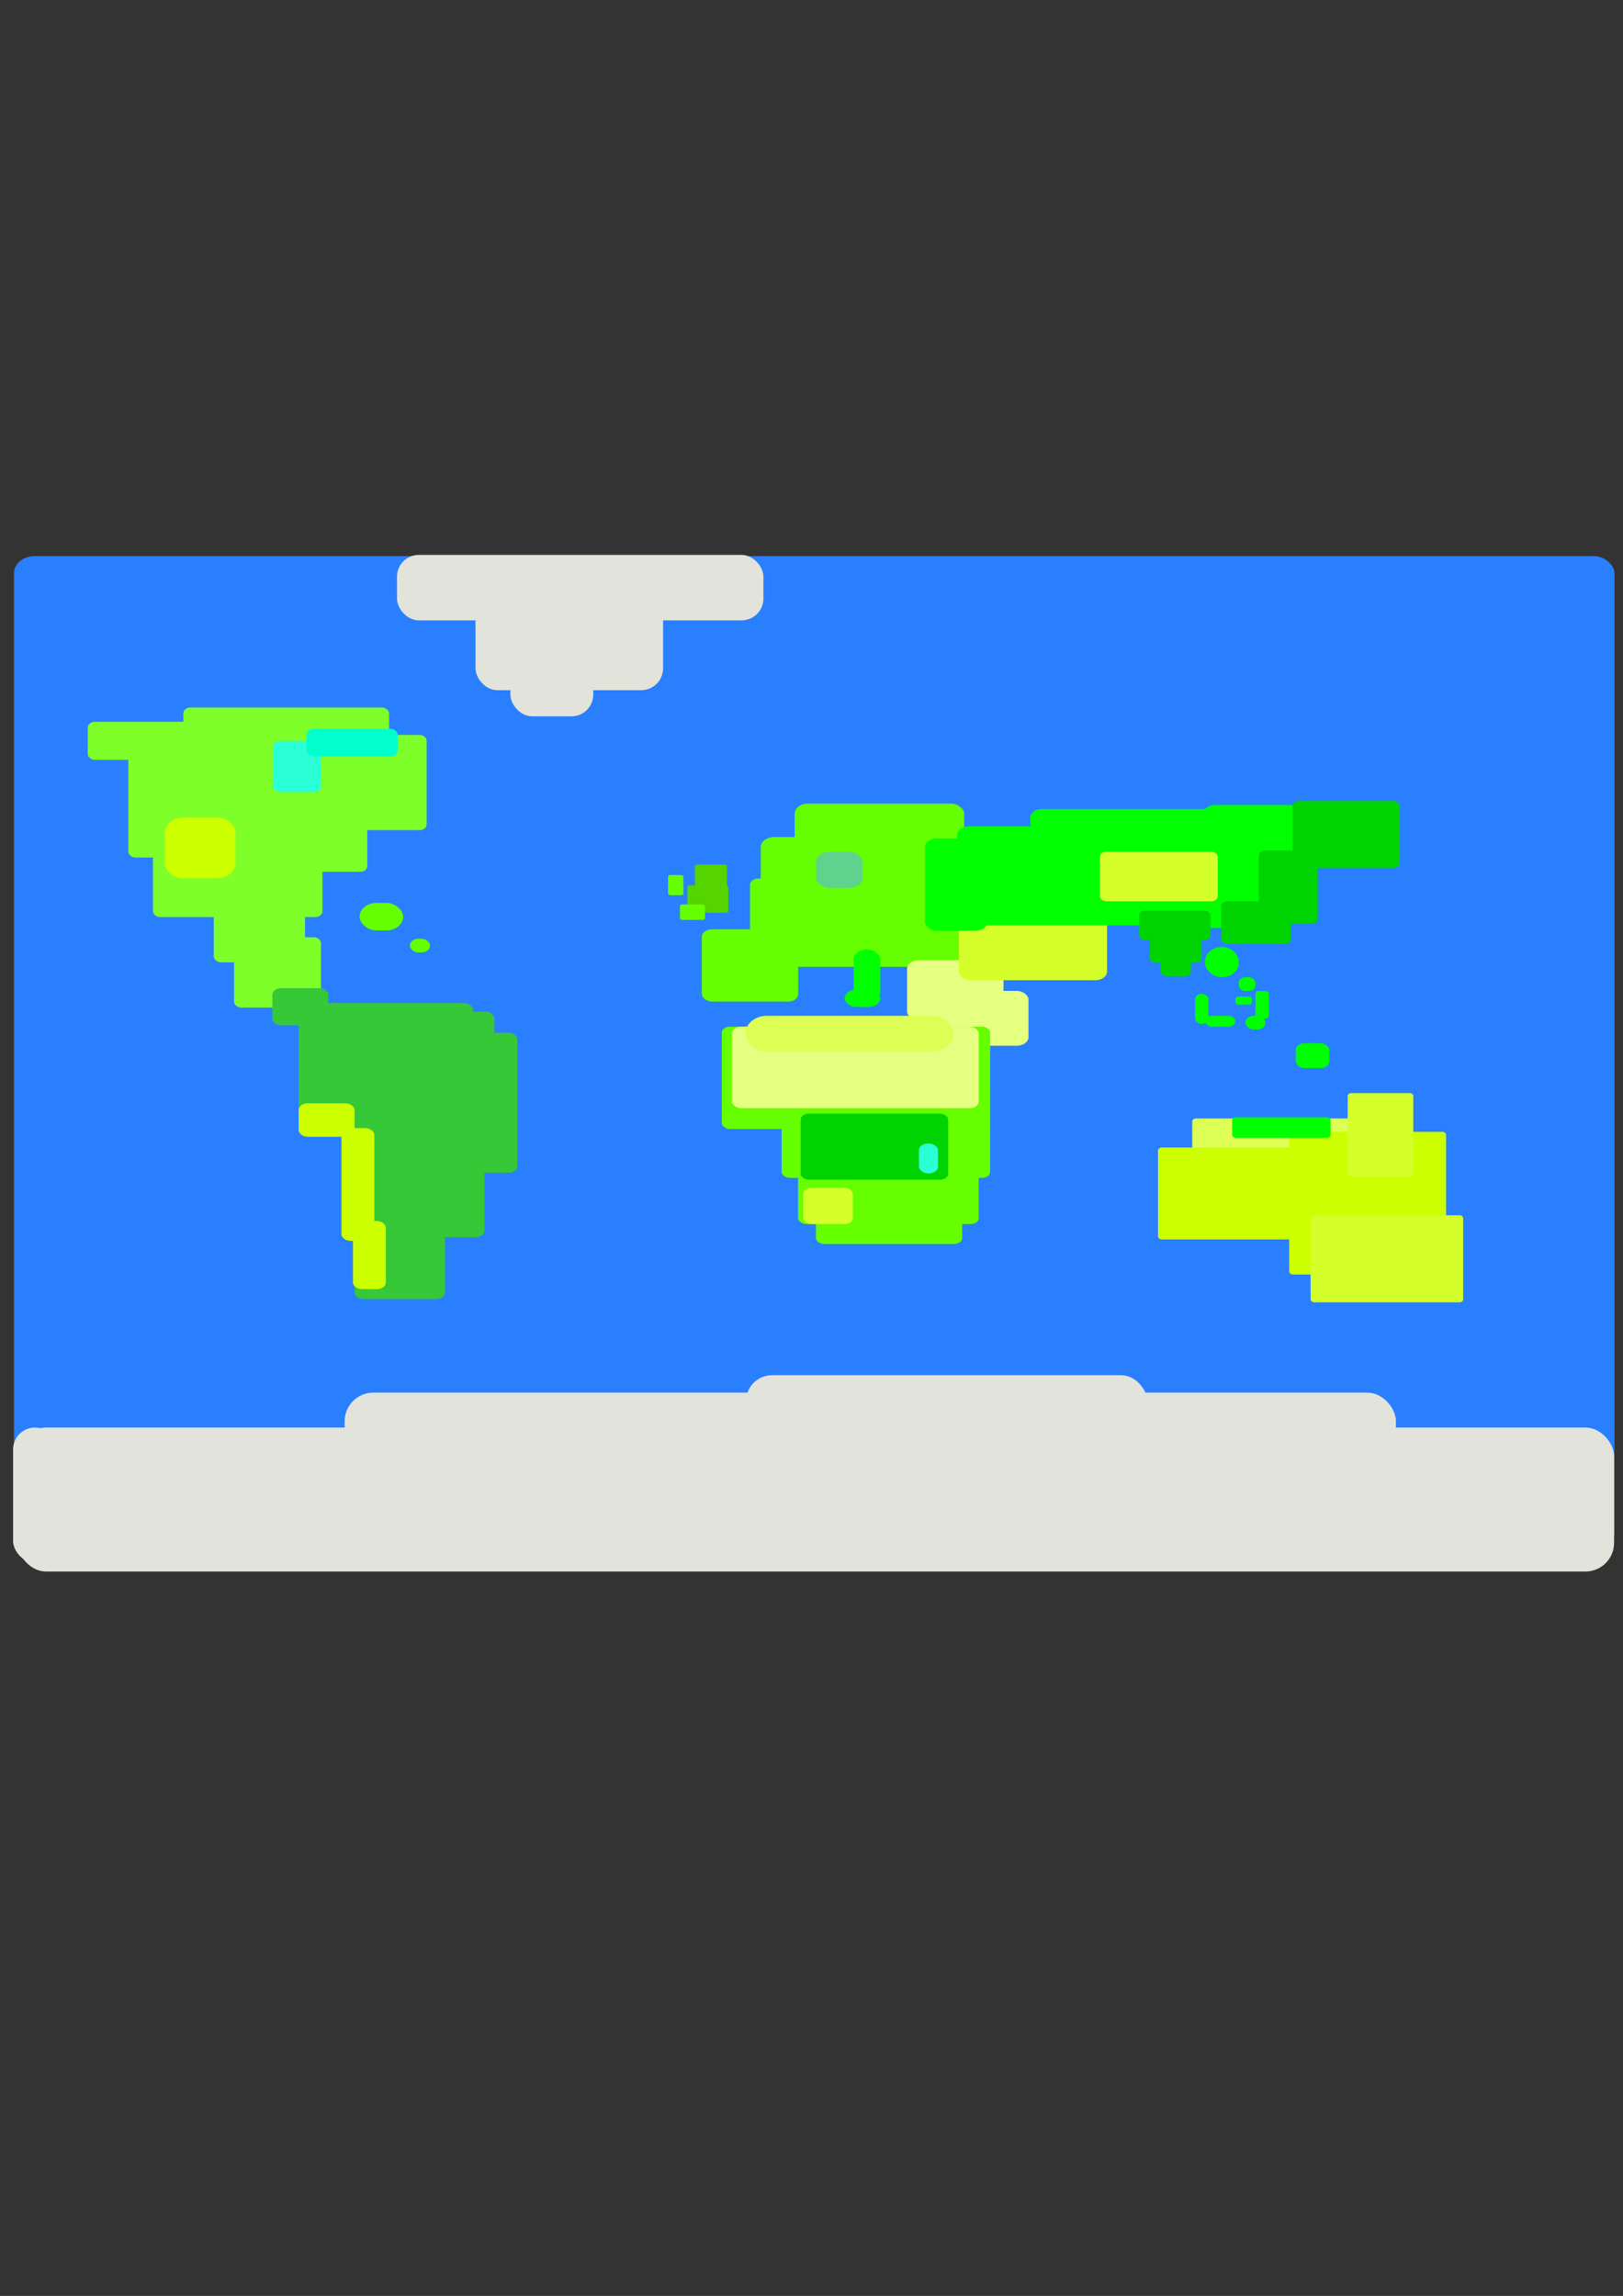 <?xml version="1.0"?>
<svg
    xmlns:rdf="http://www.w3.org/1999/02/22-rdf-syntax-ns#"
    xmlns="http://www.w3.org/2000/svg"
    xmlns:cc="http://creativecommons.org/ns#"
    xmlns:dc="http://purl.org/dc/elements/1.1/"
    xmlns:svg="http://www.w3.org/2000/svg"
    xmlns:inkscape="http://www.inkscape.org/namespaces/inkscape"
    xmlns:sodipodi="http://sodipodi.sourceforge.net/DTD/sodipodi-0.dtd"
    xmlns:ns1="http://sozi.baierouge.fr"
    xmlns:xlink="http://www.w3.org/1999/xlink"
    id="svg2"
    viewBox="0 0 744.09 1052.4"
    version="1.1"
  >
  <rect x="0" y="0" width="744.09" height="1052.4" fill="#333333" stroke="none"/>
  <g
      id="layer1"
    >
    <g
        id="g3431"
      >
      <g
          id="g3330"
          transform="matrix(.723 0 0 .593 507.89 134.28)"
        >
        <rect
            id="rect2985"
            ry="13.139"
            height="768.09"
            width="1014.9"
            y="203.43"
            x="-693.62"
            fill="#2a7fff"
        />
        <g
            id="g3047"
            transform="translate(-23.404 25.532)"
          >
          <rect
              id="rect2987"
              ry="4.424"
              height="29.45"
              width="86.325"
              y="305.96"
              x="-623.4"
              fill="#7fff2a"
          />
          <rect
              id="rect2989"
              ry="4.424"
              height="93.87"
              width="98.263"
              y="317"
              x="-597.69"
              fill="#7fff2a"
          />
          <rect
              id="rect2991"
              ry="4.424"
              height="72.703"
              width="107.45"
              y="384.18"
              x="-582.08"
              fill="#7fff2a"
          />
          <rect
              id="rect2993"
              ry="4.424"
              height="69.022"
              width="75.305"
              y="352.89"
              x="-521.47"
              fill="#7fff2a"
          />
          <rect
              id="rect2995"
              ry="4.424"
              height="73.624"
              width="75.305"
              y="316.08"
              x="-483.82"
              fill="#7fff2a"
          />
          <rect
              id="rect2997"
              ry="4.424"
              height="30.37"
              width="130.41"
              y="294.92"
              x="-562.79"
              fill="#7fff2a"
          />
          <rect
              id="rect2999"
              ry="4.424"
              height="39.573"
              width="30.306"
              y="320.68"
              x="-505.86"
              fill="#2affd5"
          />
          <rect
              id="rect3001"
              ry="4.424"
              height="53.377"
              width="57.856"
              y="438.48"
              x="-543.51"
              fill="#7fff2a"
          />
          <rect
              id="rect3003"
              ry="4.424"
              height="54.298"
              width="55.101"
              y="472.53"
              x="-530.65"
              fill="#7fff2a"
          />
          <rect
              id="rect3005"
              ry=".92"
              height="1.841"
              width="3.673"
              y="366.7"
              x="-449.84"
              fill="#7fff2a"
          />
          <rect
              id="rect3007"
              ry="4.424"
              height="21.167"
              width="57.856"
              y="311.48"
              x="-484.73"
              fill="#0fc"
          />
          <g
              id="g3032"
              transform="matrix(.49 0 0 .45 -658.57 333.19)"
            >
            <rect
                id="rect3009"
                ry="11.319"
                height="204.26"
                width="253.19"
                y="437.47"
                x="344.68"
                fill="#37c837"
            />
            <rect
                id="rect3011"
                ry="11.319"
                height="57.447"
                width="193.62"
                y="422.57"
                x="376.6"
                fill="#37c837"
            />
            <rect
                id="rect3013"
                ry="11.319"
                height="63.83"
                width="72.34"
                y="397.04"
                x="310.64"
                fill="#37c837"
            />
            <rect
                id="rect3018"
                ry="11.319"
                height="240.43"
                width="108.51"
                y="473.64"
                x="519.15"
                fill="#37c837"
            />
            <rect
                id="rect3020"
                ry="11.319"
                height="240.43"
                width="182.98"
                y="584.28"
                x="402.13"
                fill="#37c837"
            />
            <rect
                id="rect3022"
                ry="11.319"
                height="172.34"
                width="117.02"
                y="758.75"
                x="417.02"
                fill="#37c837"
            />
            <rect
                id="rect3024"
                ry="11.319"
                height="117.02"
                width="42.553"
                y="797.04"
                x="414.89"
                fill="#cf0"
            />
            <rect
                id="rect3026"
                ry="11.319"
                height="193.62"
                width="42.553"
                y="637.47"
                x="400"
                fill="#cf0"
            />
            <rect
                id="rect3028"
                ry="11.319"
                height="57.447"
                width="72.34"
                y="594.92"
                x="344.68"
                fill="#cf0"
            />
          </g
          >
          <rect
              id="rect3030"
              ry="11.319"
              height="46.809"
              width="44.681"
              y="380.02"
              x="-574.47"
              fill="#cf0"
          />
          <rect
              id="rect3043"
              ry="10.638"
              height="21.277"
              width="27.66"
              y="445.98"
              x="-451.06"
              fill="#6f0"
          />
          <rect
              id="rect3045"
              ry="5.319"
              height="10.638"
              width="12.766"
              y="473.64"
              x="-419.15"
              fill="#6f0"
          />
        </g
        >
        <g
            id="g3165"
          >
          <g
              id="g3081"
              transform="matrix(.131 0 0 .108 -319.82 404.29)"
            >
            <rect
                id="rect3073"
                ry="11.901"
                height="180.85"
                width="155.32"
                y="348.11"
                x="442.55"
                fill="#55d400"
            />
            <rect
                id="rect3075"
                ry="11.901"
                height="195.74"
                width="197.87"
                y="497.04"
                x="406.38"
                fill="#55d400"
            />
            <rect
                id="rect3077"
                ry="11.901"
                height="110.64"
                width="121.28"
                y="633.21"
                x="370.21"
                fill="#6f0"
            />
            <rect
                id="rect3079"
                ry="11.901"
                height="144.68"
                width="74.468"
                y="422.57"
                x="312.77"
                fill="#6f0"
            />
          </g
          >
          <g
              id="g3140"
              transform="matrix(.532 0 0 .486 -471.37 231.77)"
            >
            <rect
                id="rect3087"
                ry="9.943"
                height="140.43"
                width="268.09"
                y="454.49"
                x="459.57"
                fill="#6f0"
            />
            <rect
                id="rect3089"
                ry="11.901"
                height="114.89"
                width="114.89"
                y="535.34"
                x="402.13"
                fill="#6f0"
            />
            <rect
                id="rect3091"
                ry="9.943"
                height="146.81"
                width="140.43"
                y="401.3"
                x="589.36"
                fill="#6f0"
            />
            <rect
                id="rect3095"
                ry="15.957"
                height="104.26"
                width="202.13"
                y="335.34"
                x="512.77"
                fill="#6f0"
            />
            <rect
                id="rect3097"
                ry="15.957"
                height="104.26"
                width="76.596"
                y="388.53"
                x="472.34"
                fill="#6f0"
            />
            <rect
                id="rect3099"
                ry="15.957"
                height="57.447"
                width="55.319"
                y="411.94"
                x="538.3"
                fill="#5fd38d"
            />
            <rect
                id="rect3101"
                ry="15.957"
                height="82.979"
                width="31.915"
                y="567.26"
                x="582.98"
                fill="#0f0"
            />
            <rect
                id="rect3103"
                ry="13.83"
                height="27.66"
                width="42.553"
                y="631.09"
                x="572.34"
                fill="#0f0"
            />
            <rect
                id="rect3105"
                ry="13.83"
                height="95.745"
                width="114.89"
                y="584.28"
                x="646.81"
                fill="#e5ff80"
            />
            <rect
                id="rect3107"
                ry="13.83"
                height="87.234"
                width="102.13"
                y="633.21"
                x="689.36"
                fill="#e5ff80"
            />
            <rect
                id="rect3112"
                ry="13.83"
                height="102.13"
                width="176.6"
                y="514.06"
                x="708.51"
                fill="#d4ff2a"
            />
            <rect
                id="rect3114"
                ry="13.83"
                height="157.45"
                width="346.81"
                y="371.51"
                x="706.38"
                fill="#0f0"
            />
            <rect
                id="rect3116"
                ry="13.83"
                height="146.81"
                width="74.468"
                y="390.66"
                x="668.09"
                fill="#0f0"
            />
            <rect
                id="rect3118"
                ry="13.83"
                height="87.234"
                width="327.66"
                y="343.85"
                x="793.62"
                fill="#0f0"
            />
            <rect
                id="rect3120"
                ry="13.83"
                height="131.91"
                width="165.96"
                y="401.3"
                x="940.43"
                fill="#0f0"
            />
            <rect
                id="rect3122"
                ry="13.83"
                height="95.745"
                width="193.62"
                y="337.47"
                x="1e3"
                fill="#0f0"
            />
            <rect
                id="rect3126"
                ry="7.642"
                height="46.809"
                width="85.106"
                y="505.55"
                x="923.4"
                fill="#00d400"
            />
            <rect
                id="rect3128"
                ry="7.642"
                height="57.447"
                width="61.702"
                y="531.09"
                x="936.17"
                fill="#00d400"
            />
            <rect
                id="rect3130"
                ry="7.642"
                height="38.298"
                width="36.17"
                y="571.51"
                x="948.94"
                fill="#00d400"
            />
            <rect
                id="rect3132"
                ry="7.642"
                height="68.085"
                width="82.979"
                y="490.66"
                x="1021.3"
                fill="#00d400"
            />
            <rect
                id="rect3134"
                ry="7.642"
                height="117.02"
                width="70.213"
                y="409.81"
                x="1066"
                fill="#00d400"
            />
            <rect
                id="rect3136"
                ry="7.642"
                height="106.38"
                width="127.66"
                y="331.09"
                x="1106.4"
                fill="#00d400"
            />
            <rect
                id="rect3138"
                ry="7.642"
                height="78.723"
                width="140.43"
                y="411.94"
                x="876.6"
                fill="#d4ff2a"
            />
          </g
          >
        </g
        >
        <rect
            id="rect3222"
            ry="10.638"
            height="23.404"
            width="21.277"
            y="505.55"
            x="61.702"
            fill="#0f0"
        />
        <rect
            id="rect3224"
            ry="4.255"
            height="23.404"
            width="8.511"
            y="541.72"
            x="55.319"
            fill="#0f0"
        />
        <rect
            id="rect3226"
            ry="4.255"
            height="8.511"
            width="19.149"
            y="558.75"
            x="61.702"
            fill="#0f0"
        />
        <rect
            id="rect3228"
            ry="4.255"
            height="10.638"
            width="10.638"
            y="528.96"
            x="82.979"
            fill="#0f0"
        />
        <rect
            id="rect3232"
            ry="2.128"
            height="6.383"
            width="10.638"
            y="543.85"
            x="80.851"
            fill="#0f0"
        />
        <rect
            id="rect3234"
            ry="2.128"
            height="21.277"
            width="8.511"
            y="539.6"
            x="93.617"
            fill="#0f0"
        />
        <rect
            id="rect3236"
            ry="5.319"
            height="10.638"
            width="12.766"
            y="558.75"
            x="87.234"
            fill="#0f0"
        />
        <rect
            id="rect3238"
            ry="5.319"
            height="19.149"
            width="21.277"
            y="580.02"
            x="119.15"
            fill="#0f0"
        />
        <g
            id="g3287"
            transform="matrix(.572 0 0 .65 -94.728 209.77)"
          >
          <g
              id="g3263"
              transform="matrix(.743 0 0 .676 -131.25 320.15)"
            >
            <g
                id="g3254"
              >
              <rect
                  id="rect3240"
                  ry="5.319"
                  height="180.85"
                  width="291.49"
                  y="501.3"
                  x="525.53"
                  fill="#df5"
              />
              <rect
                  id="rect3242"
                  ry="5.319"
                  height="161.7"
                  width="229.79"
                  y="552.36"
                  x="474.47"
                  fill="#cf0"
              />
              <rect
                  id="rect3244"
                  ry="5.319"
                  height="251.06"
                  width="234.04"
                  y="524.7"
                  x="670.21"
                  fill="#cf0"
              />
              <rect
                  id="rect3246"
                  ry="5.319"
                  height="146.81"
                  width="97.872"
                  y="456.62"
                  x="757.45"
                  fill="#d4ff2a"
              />
              <rect
                  id="rect3248"
                  ry="5.319"
                  height="153.19"
                  width="227.66"
                  y="671.51"
                  x="702.13"
                  fill="#d4ff2a"
              />
              <rect
                  id="rect3250"
                  ry="5.319"
                  height="10.638"
                  width="12.766"
                  y="760.87"
                  x="857.45"
                  fill="#d4ff2a"
              />
              <rect
                  id="rect3252"
                  ry="5.319"
                  height="36.17"
                  width="146.81"
                  y="499.17"
                  x="585.11"
                  fill="#0f0"
              />
            </g
            >
          </g
          >
        </g
        >
        <g
            id="g3275"
            transform="translate(23.404 -14.894)"
          >
          <g
              id="g3212"
              transform="matrix(.379 0 0 .329 -470.57 426.94)"
            >
            <rect
                id="rect3196"
                ry="13.721"
                height="240.43"
                width="448.94"
                y="471.51"
                x="534.04"
                fill="#6f0"
            />
            <rect
                id="rect3198"
                ry="13.721"
                height="225.53"
                width="348.94"
                y="601.3"
                x="634.04"
                fill="#6f0"
            />
            <rect
                id="rect3200"
                ry="13.721"
                height="170.21"
                width="302.13"
                y="765.13"
                x="661.7"
                fill="#6f0"
            />
            <rect
                id="rect3202"
                ry="13.721"
                height="93.617"
                width="244.68"
                y="888.53"
                x="691.49"
                fill="#6f0"
            />
            <rect
                id="rect3204"
                ry="13.721"
                height="85.106"
                width="82.979"
                y="850.23"
                x="670.21"
                fill="#d4ff2a"
            />
            <rect
                id="rect3206"
                ry="13.721"
                height="155.32"
                width="246.81"
                y="675.77"
                x="665.96"
                fill="#00d400"
            />
            <rect
                id="rect3208"
                ry="15.436"
                height="191.49"
                width="412.77"
                y="471.51"
                x="551.06"
                fill="#e5ff80"
            />
            <rect
                id="rect3210"
                ry="15.436"
                height="70.213"
                width="31.915"
                y="745.98"
                x="863.83"
                fill="#2affd5"
            />
          </g
          >
          <rect
              id="rect3273"
              ry="13.721"
              height="27.66"
              width="131.91"
              y="573.64"
              x="-253.19"
              fill="#df5"
          />
        </g
        >
      </g
      >
      <rect
          id="rect3417"
          ry="13.139"
          height="66"
          width="732"
          y="654.36"
          x="8"
          fill="#e2e3db"
      />
      <rect
          id="rect3419"
          ry="13.139"
          height="28"
          width="482"
          y="638.36"
          x="158"
          fill="#e2e3db"
      />
      <rect
          id="rect3421"
          ry="12"
          height="24"
          width="184"
          y="630.36"
          x="342"
          fill="#e2e3db"
      />
      <rect
          id="rect3423"
          ry="10"
          height="62"
          width="20"
          y="654.36"
          x="6"
          fill="#e2e3db"
      />
      <rect
          id="rect3425"
          ry="10"
          height="30"
          width="168"
          y="254.36"
          x="182"
          fill="#e2e3db"
      />
      <rect
          id="rect3427"
          ry="10"
          height="50"
          width="86"
          y="266.36"
          x="218"
          fill="#e2e3db"
      />
      <rect
          id="rect3429"
          ry="10"
          height="46"
          width="38"
          y="282.36"
          x="234"
          fill="#e2e3db"
      />
    </g
    >
  </g
  >
</svg
>
